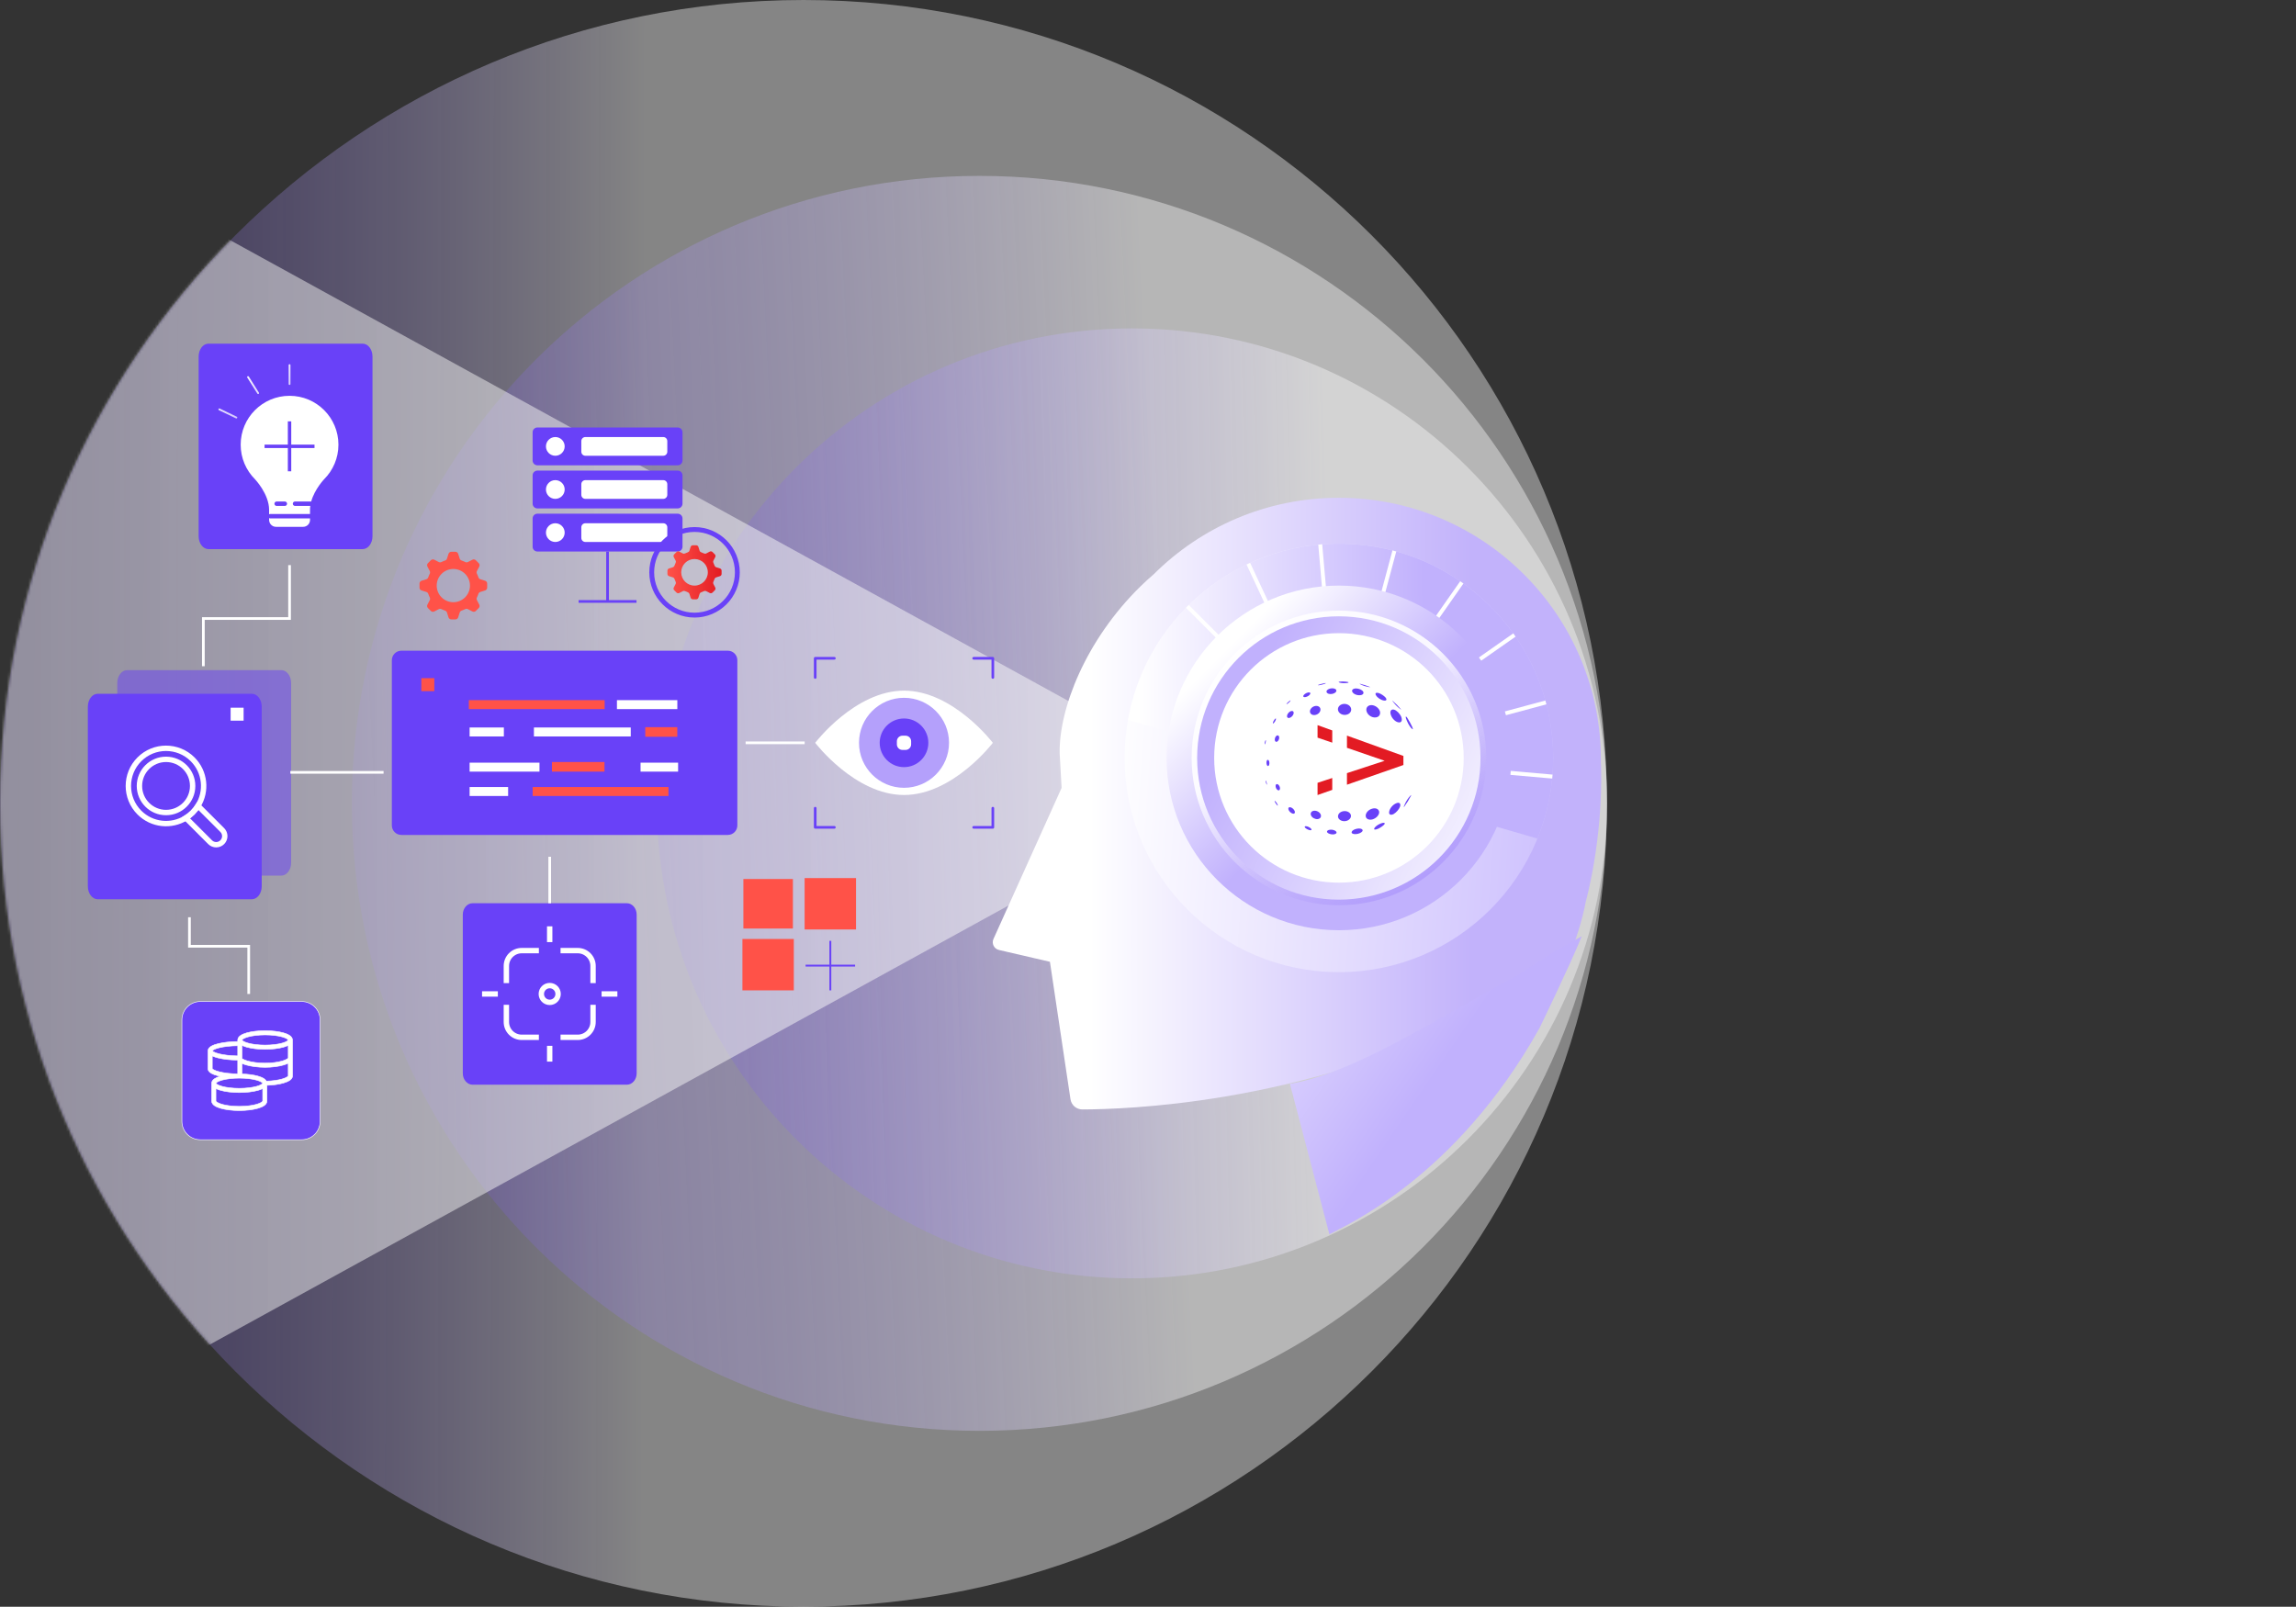 <?xml version="1.0" encoding="UTF-8"?> <svg xmlns="http://www.w3.org/2000/svg" width="853" height="597" viewBox="0 0 853 597" fill="none"><rect x="0" y="0" width="853" height="597" fill="#333333" stroke="none"/><path d="M298.516 597C463.373 597 597.016 463.357 597.016 298.5C597.016 133.643 463.373 0 298.516 0C133.659 0 0.016 133.643 0.016 298.5C0.016 463.357 133.659 597 298.516 597Z" fill="url(#paint0_linear_198_255)" fill-opacity="0.4"></path><path d="M363.881 531.645C492.644 531.645 597.027 427.261 597.027 298.498C597.027 169.735 492.644 65.352 363.881 65.352C235.118 65.352 130.734 169.735 130.734 298.498C130.734 427.261 235.118 531.645 363.881 531.645Z" fill="url(#paint1_linear_198_255)" fill-opacity="0.4"></path><path d="M420.534 474.981C323.066 474.981 244.055 395.967 244.055 298.501C244.055 201.033 323.068 122.021 420.534 122.021C518.002 122.021 597.014 201.035 597.014 298.501C597.014 395.969 518 474.981 420.534 474.981Z" fill="url(#paint2_linear_198_255)" fill-opacity="0.4"></path><mask id="mask0_198_255" style="mask-type:luminance" maskUnits="userSpaceOnUse" x="0" y="0" width="597" height="597"><path d="M298.5 597C463.357 597 597 463.357 597 298.5C597 133.643 463.357 0 298.5 0C133.643 0 0 133.643 0 298.5C0 463.357 133.643 597 298.5 597Z" fill="white"></path></mask><g mask="url(#mask0_198_255)"><path d="M409.632 317.234L-0.43 542.675V42L409.632 267.439V317.234Z" fill="url(#paint3_linear_198_255)" fill-opacity="0.5"></path></g><path d="M594.832 284.793C594.836 284.791 594.836 284.791 594.832 284.789C594.821 284.332 594.79 283.882 594.75 283.431C594.754 283.069 594.756 282.705 594.756 282.341C594.756 228.557 551.158 184.959 497.374 184.959C470.526 184.959 446.215 195.824 428.601 213.397C427.03 214.725 425.431 216.186 423.783 217.798C403.299 237.835 393.383 263.41 393.68 279.889L394.4 292.749L369.092 348.877C368.324 350.578 369.303 352.554 371.121 352.973L390.064 357.364L397.698 408.424C398.024 410.61 399.904 412.229 402.114 412.227C410.093 412.216 429.8 411.686 454.988 407.457C483.302 402.705 518.9 393.288 553.827 374.72L567.737 365.718L569.444 364.61L582.734 356.01C585.352 349.572 587.781 342.266 589.176 334.847C589.176 334.847 595.527 312.336 594.832 284.793Z" fill="url(#paint4_linear_198_255)"></path><path d="M497.42 361.218C541.385 361.218 577.027 325.577 577.027 281.611C577.027 237.645 541.385 202.004 497.42 202.004C453.454 202.004 417.812 237.645 417.812 281.611C417.812 325.577 453.454 361.218 497.42 361.218Z" fill="url(#paint5_linear_198_255)"></path><path d="M555.103 226.729C524.794 194.878 474.404 193.628 442.554 223.936C429.81 236.064 421.969 251.408 419.086 267.491L571.201 311.592C582.598 283.502 577.359 250.118 555.103 226.729Z" fill="url(#paint6_linear_198_255)"></path><path d="M501.648 281.235L574.511 261.711L574.128 260.288L501.267 279.812L563.057 236.547L562.213 235.338L500.423 278.606L543.689 216.814L542.483 215.97L499.215 277.76L518.739 204.899L517.316 204.518L497.792 277.379L491.219 202.234L489.752 202.363L496.325 277.508L464.446 209.142L463.112 209.765L494.991 278.131L441.651 224.791L440.609 225.833L496.902 282.126L497.424 281.604L497.359 282.338L576.665 289.278L576.793 287.808L501.648 281.235Z" fill="white"></path><path d="M497.434 345.639C532.795 345.639 561.461 316.973 561.461 281.611C561.461 246.25 532.795 217.584 497.434 217.584C462.072 217.584 433.406 246.25 433.406 281.611C433.406 316.973 462.072 345.639 497.434 345.639Z" fill="url(#paint7_linear_198_255)"></path><path d="M497.437 336.334C527.662 336.334 552.164 311.832 552.164 281.607C552.164 251.383 527.662 226.881 497.437 226.881C467.213 226.881 442.711 251.383 442.711 281.607C442.711 311.832 467.213 336.334 497.437 336.334Z" fill="url(#paint8_linear_198_255)" fill-opacity="0.88"></path><path d="M497.394 334.273C526.464 334.273 550.031 310.707 550.031 281.636C550.031 252.566 526.464 229 497.394 229C468.324 229 444.758 252.566 444.758 281.636C444.758 310.707 468.324 334.273 497.394 334.273Z" fill="url(#paint9_linear_198_255)"></path><path d="M497.437 327.961C523.037 327.961 543.789 307.209 543.789 281.609C543.789 256.01 523.037 235.258 497.437 235.258C471.838 235.258 451.086 256.01 451.086 281.609C451.086 307.209 471.838 327.961 497.437 327.961Z" fill="white"></path><path d="M577.254 353.675L563.786 362.392C533.667 378.404 503.64 398.604 479.227 402.702L493.88 458.603C499.254 455.588 540.699 437.94 571.906 382.079C571.906 382.079 583.153 358.949 587.645 347.887L577.254 353.675Z" fill="url(#paint10_linear_198_255)"></path><path d="M169.185 205.025C169.657 205.025 170.076 205.331 170.219 205.781L170.785 207.564C170.892 207.901 171.158 208.159 171.492 208.269C171.957 208.423 172.408 208.61 172.839 208.827C173.155 208.987 173.528 208.991 173.841 208.829L175.504 207.968C175.923 207.751 176.436 207.829 176.769 208.164L177.853 209.245C178.188 209.58 178.265 210.092 178.049 210.51L177.184 212.177C177.021 212.491 177.026 212.861 177.186 213.177C177.402 213.607 177.588 214.053 177.741 214.516C177.851 214.851 178.112 215.116 178.448 215.223L180.24 215.789C180.69 215.932 180.995 216.349 180.995 216.821V218.351C180.995 218.822 180.69 219.241 180.24 219.382L178.44 219.953C178.103 220.058 177.844 220.323 177.735 220.658C177.583 221.116 177.398 221.558 177.184 221.984C177.024 222.299 177.019 222.67 177.181 222.983L178.053 224.659C178.27 225.078 178.192 225.589 177.857 225.924L176.773 227.006C176.438 227.34 175.927 227.418 175.508 227.201L173.824 226.33C173.511 226.168 173.14 226.172 172.825 226.33C172.401 226.543 171.959 226.726 171.503 226.877C171.168 226.989 170.903 227.246 170.796 227.582L170.223 229.386C170.08 229.837 169.663 230.142 169.19 230.142H167.657C167.186 230.142 166.767 229.837 166.624 229.386L166.051 227.582C165.944 227.246 165.679 226.989 165.344 226.877C164.887 226.726 164.445 226.543 164.022 226.33C163.707 226.172 163.336 226.166 163.023 226.33L161.339 227.201C160.92 227.418 160.406 227.34 160.074 227.006L158.99 225.924C158.655 225.589 158.577 225.078 158.794 224.659L159.665 222.983C159.827 222.67 159.823 222.299 159.663 221.984C159.449 221.558 159.263 221.114 159.112 220.658C159 220.323 158.741 220.06 158.407 219.953L156.607 219.382C156.157 219.239 155.852 218.822 155.852 218.351V216.821C155.852 216.349 156.157 215.93 156.607 215.789L158.398 215.223C158.735 215.116 158.994 214.851 159.106 214.516C159.257 214.053 159.444 213.607 159.661 213.177C159.821 212.861 159.825 212.491 159.663 212.177L158.798 210.51C158.581 210.092 158.659 209.58 158.994 209.245L160.078 208.164C160.413 207.829 160.924 207.751 161.343 207.968L163.006 208.831C163.319 208.993 163.692 208.989 164.008 208.829C164.439 208.61 164.889 208.423 165.355 208.271C165.689 208.162 165.955 207.903 166.062 207.566L166.628 205.783C166.771 205.333 167.188 205.027 167.661 205.027H169.185V205.025ZM168.419 211.411C165.005 211.411 162.24 214.175 162.24 217.585C162.24 220.994 165.007 223.758 168.419 223.758C171.833 223.758 174.599 220.994 174.599 217.585C174.599 214.175 171.833 211.411 168.419 211.411Z" fill="#FF5248"></path><path d="M294.578 326.609H276.18V345.007H294.578V326.609Z" fill="#FF5248"></path><path d="M318.024 326.262H298.93V345.356H318.024V326.262Z" fill="#FF5248"></path><path d="M294.915 348.887H275.82V367.981H294.915V348.887Z" fill="#FF5248"></path><path d="M308.837 349.582H308.141V367.98H308.837V349.582Z" fill="#6941F8"></path><path d="M317.687 358.436H299.289V359.132H317.687V358.436Z" fill="#6941F8"></path><path d="M175.587 403.034C173.575 403.034 171.938 401.134 171.938 398.799V339.84C171.938 337.506 173.575 335.605 175.587 335.605H232.877C234.889 335.605 236.527 337.506 236.527 339.84V398.799C236.527 401.134 234.889 403.034 232.877 403.034H175.587Z" fill="#6941F8"></path><path d="M188.125 365.29V358.915C188.125 355.764 190.678 353.211 193.829 353.211H200.204" fill="#6941F8"></path><path d="M188.125 365.29V358.915C188.125 355.764 190.678 353.211 193.829 353.211H200.204" stroke="white" stroke-width="2" stroke-miterlimit="10"></path><path d="M220.329 365.29V358.915C220.329 355.764 217.776 353.211 214.625 353.211H208.25" fill="#6941F8"></path><path d="M220.329 365.29V358.915C220.329 355.764 217.776 353.211 214.625 353.211H208.25" stroke="white" stroke-width="2" stroke-miterlimit="10"></path><path d="M188.125 373.35V379.725C188.125 382.876 190.678 385.429 193.829 385.429H200.204" fill="#6941F8"></path><path d="M188.125 373.35V379.725C188.125 382.876 190.678 385.429 193.829 385.429H200.204" stroke="white" stroke-width="2" stroke-miterlimit="10"></path><path d="M220.329 373.35V379.725C220.329 382.876 217.776 385.429 214.625 385.429H208.25" fill="#6941F8"></path><path d="M220.329 373.35V379.725C220.329 382.876 217.776 385.429 214.625 385.429H208.25" stroke="white" stroke-width="2" stroke-miterlimit="10"></path><path d="M204.227 372.439C205.948 372.439 207.344 371.044 207.344 369.322C207.344 367.601 205.948 366.205 204.227 366.205C202.505 366.205 201.109 367.601 201.109 369.322C201.109 371.044 202.505 372.439 204.227 372.439Z" fill="#6941F8" stroke="white" stroke-width="2" stroke-miterlimit="10"></path><path d="M204.219 350.054V344.188" stroke="white" stroke-width="2" stroke-miterlimit="10"></path><path d="M223.5 369.318H229.366" stroke="white" stroke-width="2" stroke-miterlimit="10"></path><path d="M204.219 388.59V394.456" stroke="white" stroke-width="2" stroke-miterlimit="10"></path><path d="M184.96 369.318H179.094" stroke="white" stroke-width="2" stroke-miterlimit="10"></path><path opacity="0.5" d="M47.22 325.338C45.208 325.338 43.57 323.187 43.57 320.544V253.795C43.57 251.151 45.208 249 47.22 249H104.51C106.522 249 108.16 251.151 108.16 253.795V320.544C108.16 323.187 106.522 325.338 104.51 325.338H47.22Z" fill="#6941F8"></path><path d="M36.29 334.121C34.278 334.121 32.641 331.97 32.641 329.327V262.578C32.641 259.934 34.278 257.783 36.29 257.783H93.58C95.593 257.783 97.23 259.934 97.23 262.578V329.327C97.23 331.97 95.593 334.121 93.58 334.121H36.29Z" fill="#6941F8"></path><path d="M71.567 282.136C76.256 286.826 76.919 294.016 73.558 299.414C73.002 300.305 72.339 301.147 71.567 301.919C70.794 302.692 69.952 303.357 69.062 303.91C63.665 307.272 56.473 306.609 51.784 301.919C46.322 296.457 46.322 287.6 51.784 282.136C57.246 276.672 66.105 276.674 71.567 282.136Z" stroke="white" stroke-width="2" stroke-miterlimit="10"></path><path d="M61.687 301.906C67.144 301.906 71.569 297.482 71.569 292.025C71.569 286.567 67.144 282.143 61.687 282.143C56.229 282.143 51.805 286.567 51.805 292.025C51.805 297.482 56.229 301.906 61.687 301.906Z" stroke="white" stroke-width="2" stroke-miterlimit="10"></path><path d="M73.761 299.606L82.572 308.416C83.818 309.662 83.818 311.683 82.572 312.929C81.949 313.552 81.132 313.864 80.315 313.864C79.499 313.864 78.682 313.552 78.059 312.929L69.248 304.118C69.181 304.051 69.116 303.979 69.055 303.908C69.945 303.352 70.787 302.689 71.559 301.917C72.332 301.144 72.997 300.302 73.55 299.412C73.624 299.473 73.694 299.538 73.761 299.606Z" stroke="white" stroke-width="2" stroke-miterlimit="10"></path><path d="M90.504 262.949H85.68V267.773H90.504V262.949Z" fill="white"></path><path d="M270.394 310.231H149.12C147.165 310.231 145.578 308.647 145.578 306.689V245.316C145.578 243.36 147.163 241.773 149.12 241.773H270.394C272.349 241.773 273.936 243.358 273.936 245.316V306.689C273.936 308.647 272.349 310.231 270.394 310.231Z" fill="#6941F8"></path><path d="M142.503 286.977H107.867" stroke="white" stroke-miterlimit="10"></path><path d="M277.008 276.002H298.95" stroke="white" stroke-miterlimit="10"></path><path d="M251.625 273.755V270.186H239.727V273.755H251.625Z" fill="#FF5248"></path><path d="M224.638 260.146H174.18V263.478H224.638V260.146Z" fill="#FF5248"></path><path d="M234.332 270.305H198.359V273.637H234.332V270.305Z" fill="white"></path><path d="M187.194 270.305H174.469V273.637H187.194V270.305Z" fill="white"></path><path d="M251.64 260.146H229.203V263.478H251.64V260.146Z" fill="white"></path><path d="M161.355 251.975H156.531V256.799H161.355V251.975Z" fill="#FF5248"></path><path d="M204.227 318.338V335.61" stroke="white" stroke-miterlimit="10"></path><path d="M224.578 286.706V283.137H205.052V286.706H224.578Z" fill="#FF5248"></path><path d="M200.429 283.379H174.469V286.711H200.429V283.379Z" fill="white"></path><path d="M188.775 292.428H174.469V295.76H188.775V292.428Z" fill="white"></path><path d="M248.349 292.428H197.891V295.76H248.349V292.428Z" fill="#FF5248"></path><path d="M251.927 283.379H237.977V286.711H251.927V283.379Z" fill="white"></path><path d="M251.778 172.892H199.658C198.673 172.892 197.875 172.094 197.875 171.109V160.619C197.875 159.634 198.673 158.836 199.658 158.836H251.778C252.763 158.836 253.561 159.634 253.561 160.619V171.109C253.561 172.094 252.763 172.892 251.778 172.892Z" fill="#6941F8"></path><path d="M206.307 169.343C208.229 169.343 209.787 167.785 209.787 165.864C209.787 163.942 208.229 162.385 206.307 162.385C204.386 162.385 202.828 163.942 202.828 165.864C202.828 167.785 204.386 169.343 206.307 169.343Z" fill="white"></path><path d="M246.41 169.343H217.472C216.64 169.343 215.969 168.67 215.969 167.84V163.888C215.969 163.056 216.642 162.385 217.472 162.385H246.41C247.242 162.385 247.913 163.058 247.913 163.888V167.84C247.913 168.67 247.239 169.343 246.41 169.343Z" fill="white"></path><path d="M251.778 188.909H199.658C198.673 188.909 197.875 188.112 197.875 187.126V176.636C197.875 175.651 198.673 174.854 199.658 174.854H251.778C252.763 174.854 253.561 175.651 253.561 176.636V187.126C253.561 188.109 252.763 188.909 251.778 188.909Z" fill="#6941F8"></path><path d="M206.307 185.359C208.229 185.359 209.787 183.801 209.787 181.88C209.787 179.958 208.229 178.4 206.307 178.4C204.386 178.4 202.828 179.958 202.828 181.88C202.828 183.801 204.386 185.359 206.307 185.359Z" fill="white"></path><path d="M246.41 185.361H217.472C216.64 185.361 215.969 184.687 215.969 183.858V179.905C215.969 179.074 216.642 178.402 217.472 178.402H246.41C247.242 178.402 247.913 179.076 247.913 179.905V183.858C247.913 184.687 247.239 185.361 246.41 185.361Z" fill="white"></path><path d="M251.778 204.925H199.658C198.673 204.925 197.875 204.127 197.875 203.142V192.652C197.875 191.667 198.673 190.869 199.658 190.869H251.778C252.763 190.869 253.561 191.667 253.561 192.652V203.142C253.561 204.127 252.763 204.925 251.778 204.925Z" fill="#6941F8"></path><path d="M206.307 201.376C208.229 201.376 209.787 199.819 209.787 197.897C209.787 195.976 208.229 194.418 206.307 194.418C204.386 194.418 202.828 195.976 202.828 197.897C202.828 199.819 204.386 201.376 206.307 201.376Z" fill="white"></path><path d="M246.41 201.376H217.472C216.64 201.376 215.969 200.703 215.969 199.874V195.921C215.969 195.089 216.642 194.418 217.472 194.418H246.41C247.242 194.418 247.913 195.092 247.913 195.921V199.874C247.913 200.703 247.239 201.376 246.41 201.376Z" fill="white"></path><path d="M225.711 204.926V223.479" stroke="#6941F8" stroke-miterlimit="10"></path><path d="M236.477 223.477H214.953" stroke="#6941F8" stroke-miterlimit="10"></path><path d="M258.031 228.554C266.815 228.554 273.937 221.433 273.937 212.648C273.937 203.863 266.815 196.742 258.031 196.742C249.246 196.742 242.125 203.863 242.125 212.648C242.125 221.433 249.246 228.554 258.031 228.554Z" stroke="#6941F8" stroke-width="1.801" stroke-miterlimit="10"></path><path d="M258.636 202.604C259.015 202.604 259.35 202.848 259.464 203.208L259.916 204.633C260.002 204.902 260.213 205.109 260.482 205.197C260.855 205.319 261.215 205.468 261.56 205.643C261.812 205.772 262.109 205.776 262.362 205.645L263.692 204.955C264.027 204.78 264.437 204.843 264.704 205.111L265.572 205.976C265.839 206.243 265.902 206.651 265.727 206.986L265.035 208.318C264.904 208.569 264.909 208.866 265.035 209.118C265.207 209.461 265.357 209.819 265.479 210.189C265.567 210.457 265.774 210.669 266.043 210.756L267.476 211.208C267.836 211.322 268.083 211.656 268.083 212.033V213.258C268.083 213.635 267.838 213.97 267.476 214.083L266.037 214.538C265.767 214.622 265.561 214.835 265.473 215.102C265.351 215.468 265.203 215.824 265.031 216.163C264.902 216.415 264.898 216.712 265.029 216.963L265.725 218.303C265.9 218.638 265.837 219.048 265.57 219.314L264.702 220.179C264.435 220.446 264.025 220.509 263.69 220.334L262.343 219.636C262.092 219.505 261.796 219.509 261.543 219.636C261.204 219.806 260.851 219.954 260.486 220.074C260.219 220.162 260.007 220.368 259.92 220.638L259.461 222.081C259.348 222.441 259.013 222.686 258.634 222.686H257.409C257.03 222.686 256.696 222.441 256.582 222.081L256.123 220.638C256.037 220.368 255.826 220.162 255.557 220.074C255.193 219.954 254.839 219.806 254.5 219.636C254.248 219.509 253.951 219.505 253.701 219.636L252.354 220.334C252.019 220.509 251.608 220.446 251.341 220.179L250.474 219.314C250.207 219.046 250.144 218.638 250.318 218.303L251.015 216.963C251.145 216.712 251.141 216.415 251.013 216.163C250.84 215.822 250.693 215.468 250.571 215.102C250.482 214.835 250.276 214.622 250.007 214.538L248.567 214.083C248.207 213.97 247.961 213.635 247.961 213.258V212.033C247.961 211.656 248.205 211.322 248.567 211.208L250 210.756C250.27 210.669 250.476 210.459 250.565 210.189C250.687 209.819 250.836 209.463 251.009 209.118C251.135 208.866 251.139 208.569 251.009 208.318L250.316 206.986C250.141 206.651 250.205 206.241 250.472 205.974L251.339 205.109C251.606 204.841 252.017 204.778 252.351 204.953L253.682 205.643C253.932 205.774 254.231 205.769 254.484 205.641C254.829 205.466 255.189 205.317 255.561 205.195C255.829 205.106 256.041 204.9 256.127 204.631L256.58 203.204C256.694 202.844 257.028 202.6 257.407 202.6H258.636V202.604ZM258.024 207.712C255.294 207.712 253.08 209.922 253.08 212.65C253.08 215.378 255.294 217.588 258.024 217.588C260.754 217.588 262.968 215.378 262.968 212.65C262.968 209.922 260.754 207.712 258.024 207.712Z" fill="url(#paint11_linear_198_255)"></path><path d="M309.978 244.598H302.859V251.716" stroke="#6941F8" stroke-width="0.986" stroke-miterlimit="10" stroke-linecap="round" stroke-linejoin="round"></path><path d="M361.734 244.598H368.853V251.716" stroke="#6941F8" stroke-width="0.986" stroke-miterlimit="10" stroke-linecap="round" stroke-linejoin="round"></path><path d="M309.978 307.409H302.859V300.291" stroke="#6941F8" stroke-width="0.986" stroke-miterlimit="10" stroke-linecap="round" stroke-linejoin="round"></path><path d="M361.734 307.409H368.853V300.291" stroke="#6941F8" stroke-width="0.986" stroke-miterlimit="10" stroke-linecap="round" stroke-linejoin="round"></path><path d="M368.857 276C368.857 276 354.083 295.388 335.858 295.388C317.633 295.388 302.859 276 302.859 276C302.859 276 317.633 256.613 335.858 256.613C354.083 256.613 368.857 276 368.857 276Z" fill="white"></path><g opacity="0.5"><path d="M352.13 281.56C355.19 272.564 350.378 262.792 341.383 259.732C332.387 256.673 322.615 261.485 319.555 270.48C316.496 279.475 321.308 289.248 330.303 292.307C339.298 295.367 349.071 290.555 352.13 281.56Z" fill="#6941F8"></path><path d="M335.853 259.279C345.088 259.279 352.575 266.765 352.575 275.999C352.575 285.235 345.088 292.719 335.853 292.719C326.617 292.719 319.132 285.233 319.132 275.999C319.132 266.765 326.617 259.279 335.853 259.279ZM335.853 258.312C326.099 258.312 318.164 266.248 318.164 276.001C318.164 285.755 326.099 293.69 335.853 293.69C345.606 293.69 353.541 285.755 353.541 276.001C353.541 266.248 345.606 258.312 335.853 258.312Z" fill="white"></path></g><path d="M335.856 285.035C340.846 285.035 344.892 280.989 344.892 275.999C344.892 271.008 340.846 266.963 335.856 266.963C330.866 266.963 326.82 271.008 326.82 275.999C326.82 280.989 330.866 285.035 335.856 285.035Z" fill="#6941F8"></path><path d="M336.423 278.647H335.278C334.131 278.647 333.203 277.717 333.203 276.572V275.427C333.203 274.28 334.133 273.352 335.278 273.352H336.423C337.571 273.352 338.499 274.282 338.499 275.427V276.572C338.499 277.717 337.571 278.647 336.423 278.647Z" fill="white"></path><path d="M70.383 340.812V351.597H92.405V369.318" stroke="white" stroke-miterlimit="10"></path><path d="M77.447 204.032C75.434 204.032 73.797 201.881 73.797 199.237V132.488C73.797 129.844 75.434 127.693 77.447 127.693H134.737C136.749 127.693 138.386 129.844 138.386 132.488V199.237C138.386 201.881 136.749 204.032 134.737 204.032H77.447Z" fill="#6941F8"></path><path d="M107.57 143.03C107.38 143.03 107.227 142.876 107.227 142.687V135.663C107.227 135.474 107.38 135.32 107.57 135.32C107.759 135.32 107.913 135.474 107.913 135.663V142.687C107.913 142.876 107.759 143.03 107.57 143.03Z" fill="url(#paint12_linear_198_255)"></path><path d="M95.898 146.4C95.784 146.4 95.673 146.343 95.608 146.24L91.865 140.296C91.764 140.136 91.813 139.923 91.973 139.822C92.133 139.721 92.345 139.77 92.446 139.93L96.189 145.874C96.29 146.034 96.241 146.246 96.081 146.347C96.022 146.383 95.959 146.4 95.898 146.4Z" fill="url(#paint13_linear_198_255)"></path><path d="M87.817 155.483C87.766 155.483 87.716 155.472 87.67 155.449L81.336 152.414C81.166 152.332 81.092 152.128 81.174 151.957C81.256 151.787 81.46 151.713 81.631 151.795L87.964 154.83C88.135 154.913 88.208 155.117 88.126 155.287C88.067 155.411 87.945 155.483 87.817 155.483Z" fill="url(#paint14_linear_198_255)"></path><path d="M108.782 187.16C108.782 186.706 109.151 186.337 109.605 186.337H115.619C116.888 181.755 120.436 178.047 120.436 178.047C123.711 174.761 125.734 170.23 125.734 165.226C125.734 155.197 117.603 147.066 107.574 147.066C97.545 147.066 89.414 155.197 89.414 165.226C89.414 170.232 91.439 174.761 94.712 178.047C94.712 178.047 99.976 183.549 99.976 189.431V191.092C100.1 191.018 100.243 190.976 100.397 190.976H115.174V189.434C115.174 188.947 115.21 188.465 115.278 187.988H109.609C109.153 187.985 108.782 187.615 108.782 187.16ZM105.825 187.985H102.775C102.321 187.985 101.952 187.617 101.952 187.162C101.952 186.708 102.321 186.34 102.775 186.34H105.825C106.28 186.34 106.648 186.708 106.648 187.162C106.648 187.617 106.28 187.985 105.825 187.985Z" fill="white"></path><path d="M99.984 192.502V193.186C99.984 194.603 101.131 195.75 102.548 195.75H107.583H112.617C114.034 195.75 115.181 194.603 115.181 193.186V192.62H100.403C100.252 192.618 100.109 192.576 99.984 192.502Z" fill="white"></path><path d="M108.202 156.562H106.938V175.116H108.202V156.562Z" fill="#6941F8"></path><path d="M116.844 166.472V165.207H98.29V166.472H116.844Z" fill="#6941F8"></path><path d="M107.577 209.975V229.818H75.555V247.539" stroke="white" stroke-miterlimit="10"></path><path d="M67.578 378.973C67.578 375.191 70.644 372.125 74.426 372.125H112.087C115.869 372.125 118.935 375.191 118.935 378.973V416.634C118.935 420.416 115.869 423.482 112.087 423.482H74.426C70.644 423.482 67.578 420.416 67.578 416.634V378.973Z" fill="#6941F8"></path><path fill-rule="evenodd" clip-rule="evenodd" d="M91.644 383.782C93.431 383.272 95.853 382.967 98.495 382.967C101.137 382.967 103.56 383.272 105.346 383.782C106.234 384.035 107.01 384.352 107.583 384.738C108.129 385.106 108.663 385.662 108.663 386.424V399.812C108.663 400.569 108.084 401.109 107.555 401.453C106.979 401.827 106.197 402.145 105.298 402.406C103.67 402.879 101.524 403.199 99.179 403.258V409.099C99.179 409.864 98.651 410.431 98.096 410.813C97.519 411.21 96.734 411.537 95.836 411.799C94.029 412.325 91.579 412.64 88.906 412.64C86.234 412.64 83.784 412.325 81.977 411.799C81.079 411.538 80.294 411.211 79.717 410.813C79.162 410.431 78.634 409.864 78.634 409.099V402.489C78.634 401.724 79.176 401.168 79.726 400.801C80.258 400.446 80.966 400.15 81.776 399.907C81.523 399.852 81.279 399.795 81.045 399.736C80.031 399.477 79.16 399.163 78.523 398.798C78.205 398.616 77.912 398.402 77.69 398.146C77.465 397.888 77.279 397.546 77.279 397.134V390.44C77.279 389.625 77.928 389.071 78.518 388.727C79.16 388.352 80.037 388.041 81.051 387.791C82.961 387.319 85.516 387.023 88.327 386.987V386.424C88.327 385.662 88.861 385.106 89.408 384.738C89.98 384.352 90.756 384.035 91.644 383.782ZM88.327 388.545C85.613 388.581 83.192 388.868 81.433 389.302C80.486 389.536 79.775 389.802 79.32 390.068C78.989 390.261 78.892 390.393 78.865 390.44C78.892 390.487 78.989 390.618 79.32 390.812C79.775 391.078 80.486 391.344 81.433 391.578C83.192 392.012 85.613 392.299 88.327 392.335V388.545ZM89.903 393.313V388.401C90.399 388.659 90.991 388.879 91.644 389.065C93.431 389.575 95.853 389.88 98.495 389.88C101.137 389.88 103.56 389.575 105.346 389.065C105.999 388.879 106.592 388.659 107.087 388.401V393.1C107.08 393.112 107.03 393.242 106.699 393.461C106.316 393.715 105.713 393.98 104.903 394.218C103.293 394.693 101.026 395.016 98.495 395.016C95.964 395.016 93.643 394.693 91.977 394.217C91.139 393.977 90.507 393.71 90.103 393.453C90.021 393.401 89.956 393.354 89.903 393.313ZM88.327 393.893C85.516 393.857 82.961 393.561 81.051 393.089C80.204 392.88 79.454 392.629 78.855 392.334V397.093C78.861 397.102 78.871 397.114 78.885 397.13C78.952 397.207 79.084 397.318 79.315 397.451C79.775 397.715 80.491 397.986 81.439 398.227C83.198 398.675 85.619 398.989 88.327 399.028V393.893ZM89.903 399.047V395.118C90.379 395.341 90.933 395.54 91.539 395.713C93.372 396.237 95.845 396.574 98.495 396.574C101.145 396.574 103.569 396.237 105.353 395.711C106.006 395.519 106.595 395.295 107.087 395.041V399.79C107.079 399.805 107.023 399.934 106.689 400.151C106.295 400.407 105.678 400.672 104.854 400.912C103.342 401.35 101.272 401.659 98.972 401.704C98.764 401.328 98.427 401.028 98.087 400.801C97.51 400.416 96.726 400.1 95.829 399.847C94.252 399.401 92.183 399.112 89.903 399.047ZM97.602 402.489L97.602 402.487C97.602 402.486 97.601 402.482 97.599 402.476C97.595 402.464 97.584 402.439 97.557 402.403C97.502 402.326 97.394 402.219 97.204 402.092C96.821 401.837 96.216 401.576 95.396 401.345C93.768 400.885 91.474 400.59 88.906 400.59C86.339 400.59 84.044 400.885 82.416 401.345C81.597 401.576 80.991 401.837 80.609 402.092C80.419 402.219 80.311 402.326 80.256 402.403C80.229 402.439 80.218 402.464 80.214 402.476C80.212 402.482 80.211 402.486 80.211 402.487L80.21 402.488L80.21 402.489V402.489L80.211 402.491C80.211 402.492 80.212 402.496 80.214 402.502C80.218 402.514 80.229 402.539 80.256 402.575C80.311 402.652 80.419 402.759 80.609 402.886C80.991 403.142 81.597 403.402 82.416 403.634C84.044 404.093 86.339 404.388 88.906 404.388C91.474 404.388 93.768 404.093 95.396 403.634C96.216 403.402 96.821 403.142 97.204 402.886C97.394 402.759 97.502 402.652 97.557 402.575C97.584 402.539 97.595 402.514 97.599 402.502C97.601 402.496 97.602 402.492 97.602 402.491L97.602 402.489V402.489ZM80.21 404.461V409.099C80.21 409.103 80.21 409.137 80.262 409.212C80.32 409.293 80.429 409.405 80.618 409.535C81 409.798 81.605 410.067 82.423 410.305C84.048 410.778 86.341 411.082 88.906 411.082C91.472 411.082 93.764 410.778 95.39 410.304C96.208 410.066 96.812 409.798 97.195 409.535C97.384 409.404 97.493 409.293 97.551 409.211C97.603 409.137 97.603 409.102 97.603 409.099V404.461C97.1 404.721 96.496 404.944 95.829 405.132C94.025 405.641 91.577 405.946 88.906 405.946C86.236 405.946 83.788 405.641 81.983 405.132C81.317 404.944 80.713 404.721 80.21 404.461ZM107.087 386.424C107.087 386.424 107.087 386.425 107.086 386.427C107.086 386.429 107.085 386.433 107.083 386.439C107.078 386.452 107.067 386.477 107.041 386.513C106.986 386.589 106.88 386.697 106.693 386.823C106.316 387.077 105.718 387.338 104.909 387.569C103.3 388.028 101.033 388.322 98.495 388.322C95.958 388.322 93.69 388.028 92.081 387.569C91.272 387.338 90.674 387.077 90.297 386.823C90.11 386.697 90.004 386.589 89.949 386.513C89.923 386.477 89.912 386.452 89.907 386.439C89.905 386.433 89.904 386.429 89.904 386.427C89.903 386.425 89.903 386.424 89.903 386.424C89.903 386.424 89.903 386.422 89.904 386.42C89.904 386.418 89.905 386.414 89.907 386.408C89.912 386.395 89.923 386.37 89.949 386.334C90.004 386.258 90.11 386.15 90.297 386.024C90.674 385.77 91.272 385.509 92.081 385.278C93.69 384.819 95.958 384.525 98.495 384.525C101.033 384.525 103.3 384.819 104.909 385.278C105.718 385.509 106.316 385.77 106.693 386.024C106.88 386.15 106.986 386.258 107.041 386.334C107.067 386.37 107.078 386.395 107.083 386.408C107.085 386.414 107.086 386.418 107.086 386.42C107.087 386.422 107.087 386.424 107.087 386.424Z" fill="white"></path><path d="M78.846 397.077C78.846 397.077 78.847 397.078 78.847 397.079M74.426 423.482H112.087C115.869 423.482 118.935 420.416 118.935 416.634V378.973C118.935 375.191 115.869 372.125 112.087 372.125H74.426C70.644 372.125 67.578 375.191 67.578 378.973V416.634C67.578 420.416 70.644 423.482 74.426 423.482ZM98.495 382.967C95.853 382.967 93.431 383.272 91.644 383.782C90.756 384.035 89.98 384.352 89.408 384.738C88.861 385.106 88.327 385.662 88.327 386.424V386.987C85.516 387.023 82.961 387.319 81.051 387.791C80.037 388.041 79.16 388.352 78.518 388.727C77.928 389.071 77.279 389.625 77.279 390.44V397.134C77.279 397.546 77.465 397.888 77.69 398.146C77.912 398.402 78.205 398.616 78.523 398.798C79.16 399.163 80.031 399.477 81.045 399.736C81.279 399.795 81.523 399.852 81.776 399.907C80.966 400.15 80.258 400.446 79.726 400.801C79.176 401.168 78.634 401.724 78.634 402.489V409.099C78.634 409.864 79.162 410.431 79.717 410.813C80.294 411.211 81.079 411.538 81.977 411.799C83.784 412.325 86.234 412.64 88.906 412.64C91.579 412.64 94.029 412.325 95.836 411.799C96.734 411.537 97.519 411.21 98.096 410.813C98.651 410.431 99.179 409.864 99.179 409.099V403.258C101.524 403.199 103.67 402.879 105.298 402.406C106.197 402.145 106.979 401.827 107.555 401.453C108.084 401.109 108.663 400.569 108.663 399.812V386.424C108.663 385.662 108.129 385.106 107.583 384.738C107.01 384.352 106.234 384.035 105.346 383.782C103.56 383.272 101.137 382.967 98.495 382.967ZM81.433 389.302C83.192 388.868 85.613 388.581 88.327 388.545V392.335C85.613 392.299 83.192 392.012 81.433 391.578C80.486 391.344 79.775 391.078 79.32 390.812C78.989 390.618 78.892 390.487 78.865 390.44C78.892 390.393 78.989 390.261 79.32 390.068C79.775 389.802 80.486 389.536 81.433 389.302ZM89.903 393.313V388.401C90.399 388.659 90.991 388.879 91.644 389.065C93.431 389.575 95.853 389.88 98.495 389.88C101.137 389.88 103.56 389.575 105.346 389.065C105.999 388.879 106.592 388.659 107.087 388.401V393.1C107.08 393.112 107.03 393.242 106.699 393.461C106.316 393.715 105.713 393.98 104.903 394.218C103.293 394.693 101.026 395.016 98.495 395.016C95.964 395.016 93.643 394.693 91.977 394.217C91.139 393.977 90.507 393.71 90.103 393.453C90.021 393.401 89.956 393.354 89.903 393.313ZM81.051 393.089C82.961 393.561 85.516 393.857 88.327 393.893V399.028C85.619 398.989 83.198 398.675 81.439 398.227C80.491 397.986 79.775 397.715 79.315 397.451C79.084 397.318 78.952 397.207 78.885 397.13C78.871 397.114 78.861 397.102 78.855 397.093V392.334C79.454 392.629 80.204 392.88 81.051 393.089ZM89.903 399.047V395.118C90.379 395.341 90.933 395.54 91.539 395.713C93.372 396.237 95.845 396.574 98.495 396.574C101.145 396.574 103.569 396.237 105.353 395.711C106.006 395.519 106.595 395.295 107.087 395.041V399.79C107.079 399.805 107.023 399.934 106.689 400.151C106.295 400.407 105.678 400.672 104.854 400.912C103.342 401.35 101.272 401.659 98.972 401.704C98.764 401.328 98.427 401.028 98.087 400.801C97.51 400.416 96.726 400.1 95.829 399.847C94.252 399.401 92.183 399.112 89.903 399.047ZM97.602 402.489L97.602 402.487C97.602 402.486 97.601 402.482 97.599 402.476C97.595 402.464 97.584 402.439 97.557 402.403C97.502 402.326 97.394 402.219 97.204 402.092C96.821 401.837 96.216 401.576 95.396 401.345C93.768 400.885 91.474 400.59 88.906 400.59C86.339 400.59 84.044 400.885 82.416 401.345C81.597 401.576 80.991 401.837 80.609 402.092C80.419 402.219 80.311 402.326 80.256 402.403C80.229 402.439 80.218 402.464 80.214 402.476C80.212 402.482 80.211 402.486 80.211 402.487L80.21 402.488L80.21 402.489V402.489L80.211 402.491C80.211 402.492 80.212 402.496 80.214 402.502C80.218 402.514 80.229 402.539 80.256 402.575C80.311 402.652 80.419 402.759 80.609 402.886C80.991 403.142 81.597 403.402 82.416 403.634C84.044 404.093 86.339 404.388 88.906 404.388C91.474 404.388 93.768 404.093 95.396 403.634C96.216 403.402 96.821 403.142 97.204 402.886C97.394 402.759 97.502 402.652 97.557 402.575C97.584 402.539 97.595 402.514 97.599 402.502C97.601 402.496 97.602 402.492 97.602 402.491L97.602 402.489V402.489ZM80.21 409.099V404.461C80.713 404.721 81.317 404.944 81.983 405.132C83.788 405.641 86.236 405.946 88.906 405.946C91.577 405.946 94.025 405.641 95.829 405.132C96.496 404.944 97.1 404.721 97.603 404.461V409.099C97.603 409.102 97.603 409.137 97.551 409.211C97.493 409.293 97.384 409.404 97.195 409.535C96.812 409.798 96.208 410.066 95.39 410.304C93.764 410.778 91.472 411.082 88.906 411.082C86.341 411.082 84.048 410.778 82.423 410.305C81.605 410.067 81 409.798 80.618 409.535C80.429 409.405 80.32 409.293 80.262 409.212C80.21 409.137 80.21 409.103 80.21 409.099ZM107.087 386.424C107.087 386.424 107.087 386.425 107.086 386.427C107.086 386.429 107.085 386.433 107.083 386.439C107.078 386.452 107.067 386.477 107.041 386.513C106.986 386.589 106.88 386.697 106.693 386.823C106.316 387.077 105.718 387.338 104.909 387.569C103.3 388.028 101.033 388.322 98.495 388.322C95.958 388.322 93.69 388.028 92.081 387.569C91.272 387.338 90.674 387.077 90.297 386.823C90.11 386.697 90.004 386.589 89.949 386.513C89.923 386.477 89.912 386.452 89.907 386.439C89.905 386.433 89.904 386.429 89.904 386.427C89.903 386.425 89.903 386.424 89.903 386.424C89.903 386.424 89.903 386.422 89.904 386.42C89.904 386.418 89.905 386.414 89.907 386.408C89.912 386.395 89.923 386.37 89.949 386.334C90.004 386.258 90.11 386.15 90.297 386.024C90.674 385.77 91.272 385.509 92.081 385.278C93.69 384.819 95.958 384.525 98.495 384.525C101.033 384.525 103.3 384.819 104.909 385.278C105.718 385.509 106.316 385.77 106.693 386.024C106.88 386.15 106.986 386.258 107.041 386.334C107.067 386.37 107.078 386.395 107.083 386.408C107.085 386.414 107.086 386.418 107.086 386.42C107.087 386.422 107.087 386.424 107.087 386.424Z" stroke="white" stroke-width="0.21"></path><path d="M490.443 254.238C490.855 254.124 491.27 254.02 491.688 253.924H491.689C492.175 253.825 492.493 253.777 492.559 253.809C492.637 253.905 492.041 254.17 491.171 254.381C490.335 254.606 489.631 254.675 489.625 254.556C489.638 254.501 489.968 254.382 490.443 254.239V254.238ZM505.309 254.07C506.509 254.37 507.679 254.745 508.815 255.189C509.23 255.4 508.854 255.397 507.926 255.154C506.876 254.927 505.658 254.467 505.254 254.176C505.043 254.061 505.08 254.029 505.309 254.07ZM517.376 260.389C518.495 261.367 519.539 262.429 520.498 263.565C520.584 263.695 520.485 263.658 520.191 263.425C519.52 262.975 518.424 261.909 517.774 261.043C517.303 260.489 517.187 260.263 517.376 260.389ZM522.886 266.825C523.559 267.892 524.166 269.006 524.699 270.16C524.964 270.809 524.988 271.115 524.703 270.89C524.171 270.592 523.233 269.215 522.689 267.826C522.108 266.535 522.118 265.936 522.617 266.443C522.69 266.535 522.789 266.679 522.886 266.825H522.886ZM524.229 295.632C523.497 297.07 522.65 298.44 521.701 299.728C521.426 300.032 521.448 299.758 521.85 298.943C522.303 297.826 523.274 296.337 523.931 295.708C524.246 295.347 524.347 295.332 524.228 295.632L524.229 295.632ZM487.033 307.85C487.433 308.263 487.286 308.543 486.724 308.484C486.168 308.4 485.417 308.045 484.975 307.656C484.549 307.248 484.649 306.949 485.2 306.987C485.779 307.01 486.602 307.396 487.033 307.85ZM496.467 309.079C496.763 309.557 496.243 309.973 495.349 310.035C494.448 310.073 493.482 309.767 493.115 309.32C492.768 308.832 493.243 308.359 494.188 308.285C495.148 308.19 496.16 308.554 496.467 309.079ZM506.241 308.514C506.305 309.007 505.454 309.585 504.387 309.833C503.287 310.061 502.322 309.882 502.167 309.404C502.032 308.852 502.833 308.182 504.012 307.938C505.186 307.669 506.178 307.947 506.241 308.514H506.241ZM514.393 306.198C514.085 306.674 513.094 307.387 512.105 307.881C511.099 308.333 510.382 308.37 510.536 307.899C510.666 307.336 511.737 306.457 512.886 306.008C513.979 305.54 514.643 305.654 514.393 306.198H514.393ZM474.359 298.419C474.671 298.901 474.804 299.302 474.678 299.322C474.57 299.328 474.227 298.929 473.923 298.466C473.627 297.999 473.468 297.618 473.567 297.591C473.687 297.552 474.038 297.908 474.359 298.419H474.359ZM480.844 301.061C481.26 301.745 481.115 302.309 480.561 302.342C480.037 302.364 479.308 301.876 478.887 301.226C478.484 300.571 478.568 299.992 479.096 299.935C479.658 299.87 480.449 300.374 480.844 301.061V301.061ZM490.649 302.614C491.018 303.469 490.511 304.239 489.525 304.343C488.584 304.438 487.503 303.861 487.099 303.044C486.68 302.183 487.145 301.384 488.114 301.247C489.132 301.105 490.27 301.721 490.649 302.614ZM501.88 302.884C502.082 303.88 501.223 304.847 499.948 305.077C498.681 305.285 497.421 304.689 497.136 303.718C496.861 302.694 497.7 301.651 499.017 301.419C500.365 301.169 501.653 301.837 501.881 302.884H501.88ZM512.39 301.845C512.358 302.9 511.273 304.039 509.944 304.443C508.602 304.81 507.442 304.285 507.382 303.21C507.302 302.063 508.411 300.808 509.857 300.45C511.281 300.066 512.399 300.718 512.39 301.845H512.39ZM520.176 299.611C519.835 300.637 518.77 301.888 517.754 302.469C516.644 303.034 515.88 302.664 516.104 301.565C516.286 300.379 517.46 298.968 518.686 298.477C519.833 297.956 520.465 298.511 520.176 299.612L520.176 299.611ZM470.456 290.424C470.61 290.799 470.718 291.281 470.695 291.47C470.684 291.657 470.558 291.484 470.424 291.13C470.287 290.746 470.174 290.293 470.174 290.111C470.179 289.899 470.309 290.045 470.456 290.424ZM475.336 292.11C475.649 292.732 475.598 293.392 475.25 293.617C474.911 293.811 474.4 293.477 474.106 292.889C473.817 292.297 473.829 291.617 474.158 291.41C474.497 291.175 475.028 291.483 475.336 292.11ZM471.519 282.916C471.691 283.497 471.599 284.222 471.321 284.511C471.063 284.806 470.736 284.557 470.584 283.986C470.445 283.437 470.519 282.741 470.757 282.436C471.015 282.164 471.359 282.382 471.519 282.916ZM470.295 275.159C470.317 275.432 470.218 275.94 470.078 276.263C469.941 276.617 469.822 276.681 469.82 276.385C469.824 276.118 469.924 275.634 470.042 275.303C470.166 274.976 470.285 274.887 470.295 275.159ZM475.2 273.719C475.361 274.272 475.125 275.037 474.671 275.433C474.24 275.799 473.772 275.669 473.632 275.125C473.509 274.575 473.732 273.857 474.149 273.459C474.574 273.075 475.048 273.182 475.2 273.719ZM474.039 267.148C474.021 267.473 473.718 268.086 473.377 268.48C473.046 268.885 472.834 268.901 472.884 268.568C472.938 268.267 473.23 267.7 473.53 267.305C473.855 266.895 474.075 266.831 474.039 267.148ZM480.608 264.711C480.721 265.312 480.226 266.149 479.51 266.559C478.812 266.973 478.208 266.785 478.143 266.177C478.091 265.596 478.582 264.803 479.229 264.4C479.898 263.998 480.523 264.121 480.608 264.711V264.711ZM490.539 263.32C490.749 264.214 490.056 265.227 488.949 265.578C487.877 265.927 486.851 265.477 486.684 264.58C486.523 263.723 487.245 262.756 488.276 262.407C489.321 262.068 490.335 262.466 490.539 263.32ZM501.922 263.14C502.254 264.262 501.438 265.371 500.072 265.59C498.713 265.83 497.385 265.072 497.109 263.925C496.848 262.824 497.706 261.781 499.012 261.568C500.308 261.375 501.605 262.067 501.922 263.14ZM512.624 264.189C513.037 265.445 512.309 266.535 510.939 266.578C509.532 266.656 508.073 265.621 507.697 264.283C507.325 263.011 508.153 261.998 509.506 261.99C510.809 262.01 512.181 262.975 512.623 264.189H512.624ZM520.577 266.329C521.079 267.612 520.695 268.553 519.656 268.41C518.53 268.317 517.184 267.052 516.721 265.628C516.252 264.293 516.787 263.417 517.878 263.662C518.872 263.941 520.037 265.104 520.577 266.328V266.329ZM479.471 260.282C479.432 260.46 479.072 260.881 478.624 261.245C478.203 261.597 477.895 261.736 477.937 261.572C477.996 261.422 478.377 261.02 478.772 260.674C479.173 260.337 479.481 260.159 479.471 260.282V260.282ZM486.8 257.524C486.909 257.891 486.386 258.476 485.652 258.8C484.898 259.149 484.245 259.102 484.179 258.723C484.132 258.372 484.663 257.837 485.349 257.513C486.063 257.19 486.707 257.188 486.8 257.524ZM496.43 256.375C496.673 256.937 496.064 257.59 495.038 257.808C494.022 258.043 493.026 257.74 492.85 257.152C492.656 256.616 493.297 256.028 494.267 255.813C495.245 255.617 496.208 255.857 496.43 256.375ZM506.428 256.966C506.832 257.674 506.265 258.296 505.121 258.322C503.951 258.375 502.729 257.786 502.397 257.033C502.084 256.346 502.71 255.803 503.814 255.795C504.874 255.813 506.036 256.324 506.428 256.966ZM514.801 259.236C515.36 260.006 515.035 260.476 514.057 260.274C513 260.095 511.71 259.227 511.225 258.378C510.728 257.603 511.173 257.227 512.161 257.49C513.082 257.787 514.234 258.546 514.801 259.236H514.801ZM500.931 253.44C501.232 253.632 500.664 253.824 499.63 253.834C498.601 253.874 497.571 253.691 497.363 253.466C497.185 253.313 497.823 253.215 498.786 253.209C499.69 253.235 500.649 253.322 500.931 253.44H500.931Z" fill="#6941F8"></path><path d="M500.415 291.567L521.388 284.247V280.877L500.415 273.324V277.856L514.416 282.678L500.415 287.268V291.567ZM494.953 271.407L489.492 269.432V274.08L494.953 275.939V271.407ZM494.953 289.069L489.492 290.87V295.402L494.953 293.484V289.069Z" fill="#E31B23"></path><defs><linearGradient id="paint0_linear_198_255" x1="0.016" y1="298.458" x2="239.57" y2="299" gradientUnits="userSpaceOnUse"><stop stop-color="#6941F8" stop-opacity="0.4"></stop><stop offset="1" stop-color="white"></stop></linearGradient><linearGradient id="paint1_linear_198_255" x1="130.734" y1="298.456" x2="433.57" y2="284" gradientUnits="userSpaceOnUse"><stop stop-color="#6941F8" stop-opacity="0.4"></stop><stop offset="1" stop-color="white"></stop></linearGradient><linearGradient id="paint2_linear_198_255" x1="243.958" y1="282.042" x2="495.57" y2="276" gradientUnits="userSpaceOnUse"><stop stop-color="#6941F8" stop-opacity="0.4"></stop><stop offset="1" stop-color="white"></stop></linearGradient><linearGradient id="paint3_linear_198_255" x1="-0.859" y1="297.584" x2="422.141" y2="297.584" gradientUnits="userSpaceOnUse"><stop stop-color="#EAEAEA"></stop><stop offset="1" stop-color="white"></stop></linearGradient><linearGradient id="paint4_linear_198_255" x1="404.815" y1="298.593" x2="547.168" y2="298.593" gradientUnits="userSpaceOnUse"><stop stop-color="white"></stop><stop offset="1" stop-color="#C2B2FB"></stop></linearGradient><linearGradient id="paint5_linear_198_255" x1="412.691" y1="275.233" x2="622.795" y2="291.05" gradientUnits="userSpaceOnUse"><stop stop-color="white"></stop><stop offset="1" stop-color="#C1B1FD"></stop></linearGradient><linearGradient id="paint6_linear_198_255" x1="422.646" y1="257.93" x2="579.858" y2="256.329" gradientUnits="userSpaceOnUse"><stop stop-color="white"></stop><stop offset="0.679" stop-color="#C1B1FD"></stop><stop offset="1" stop-color="#C1B1FD"></stop></linearGradient><linearGradient id="paint7_linear_198_255" x1="456.325" y1="240.502" x2="500.01" y2="284.187" gradientUnits="userSpaceOnUse"><stop stop-color="white"></stop><stop offset="1" stop-color="#C1B1FD"></stop></linearGradient><linearGradient id="paint8_linear_198_255" x1="548.844" y1="365.945" x2="489.191" y2="268.079" gradientUnits="userSpaceOnUse"><stop stop-color="#6941F8" stop-opacity="0.3"></stop><stop offset="1" stop-color="white"></stop></linearGradient><linearGradient id="paint9_linear_198_255" x1="568.62" y1="316.533" x2="461.279" y2="263.944" gradientUnits="userSpaceOnUse"><stop stop-color="white"></stop><stop offset="1" stop-color="#C1B1FD"></stop></linearGradient><linearGradient id="paint10_linear_198_255" x1="425.157" y1="330.464" x2="530.953" y2="402.85" gradientUnits="userSpaceOnUse"><stop stop-color="white"></stop><stop offset="1" stop-color="#C1B1FD"></stop></linearGradient><linearGradient id="paint11_linear_198_255" x1="247.965" y1="212.65" x2="268.083" y2="212.65" gradientUnits="userSpaceOnUse"><stop stop-color="#FF5249"></stop><stop offset="1" stop-color="#E31B23"></stop></linearGradient><linearGradient id="paint12_linear_198_255" x1="102.918" y1="130.559" x2="127.734" y2="176.523" gradientUnits="userSpaceOnUse"><stop stop-color="white"></stop><stop offset="1" stop-color="#6941F8"></stop></linearGradient><linearGradient id="paint13_linear_198_255" x1="90.798" y1="137.107" x2="115.614" y2="183.07" gradientUnits="userSpaceOnUse"><stop stop-color="white"></stop><stop offset="1" stop-color="#6941F8"></stop></linearGradient><linearGradient id="paint14_linear_198_255" x1="79.136" y1="143.411" x2="103.952" y2="189.375" gradientUnits="userSpaceOnUse"><stop stop-color="white"></stop><stop offset="1" stop-color="#6941F8"></stop></linearGradient></defs></svg> 